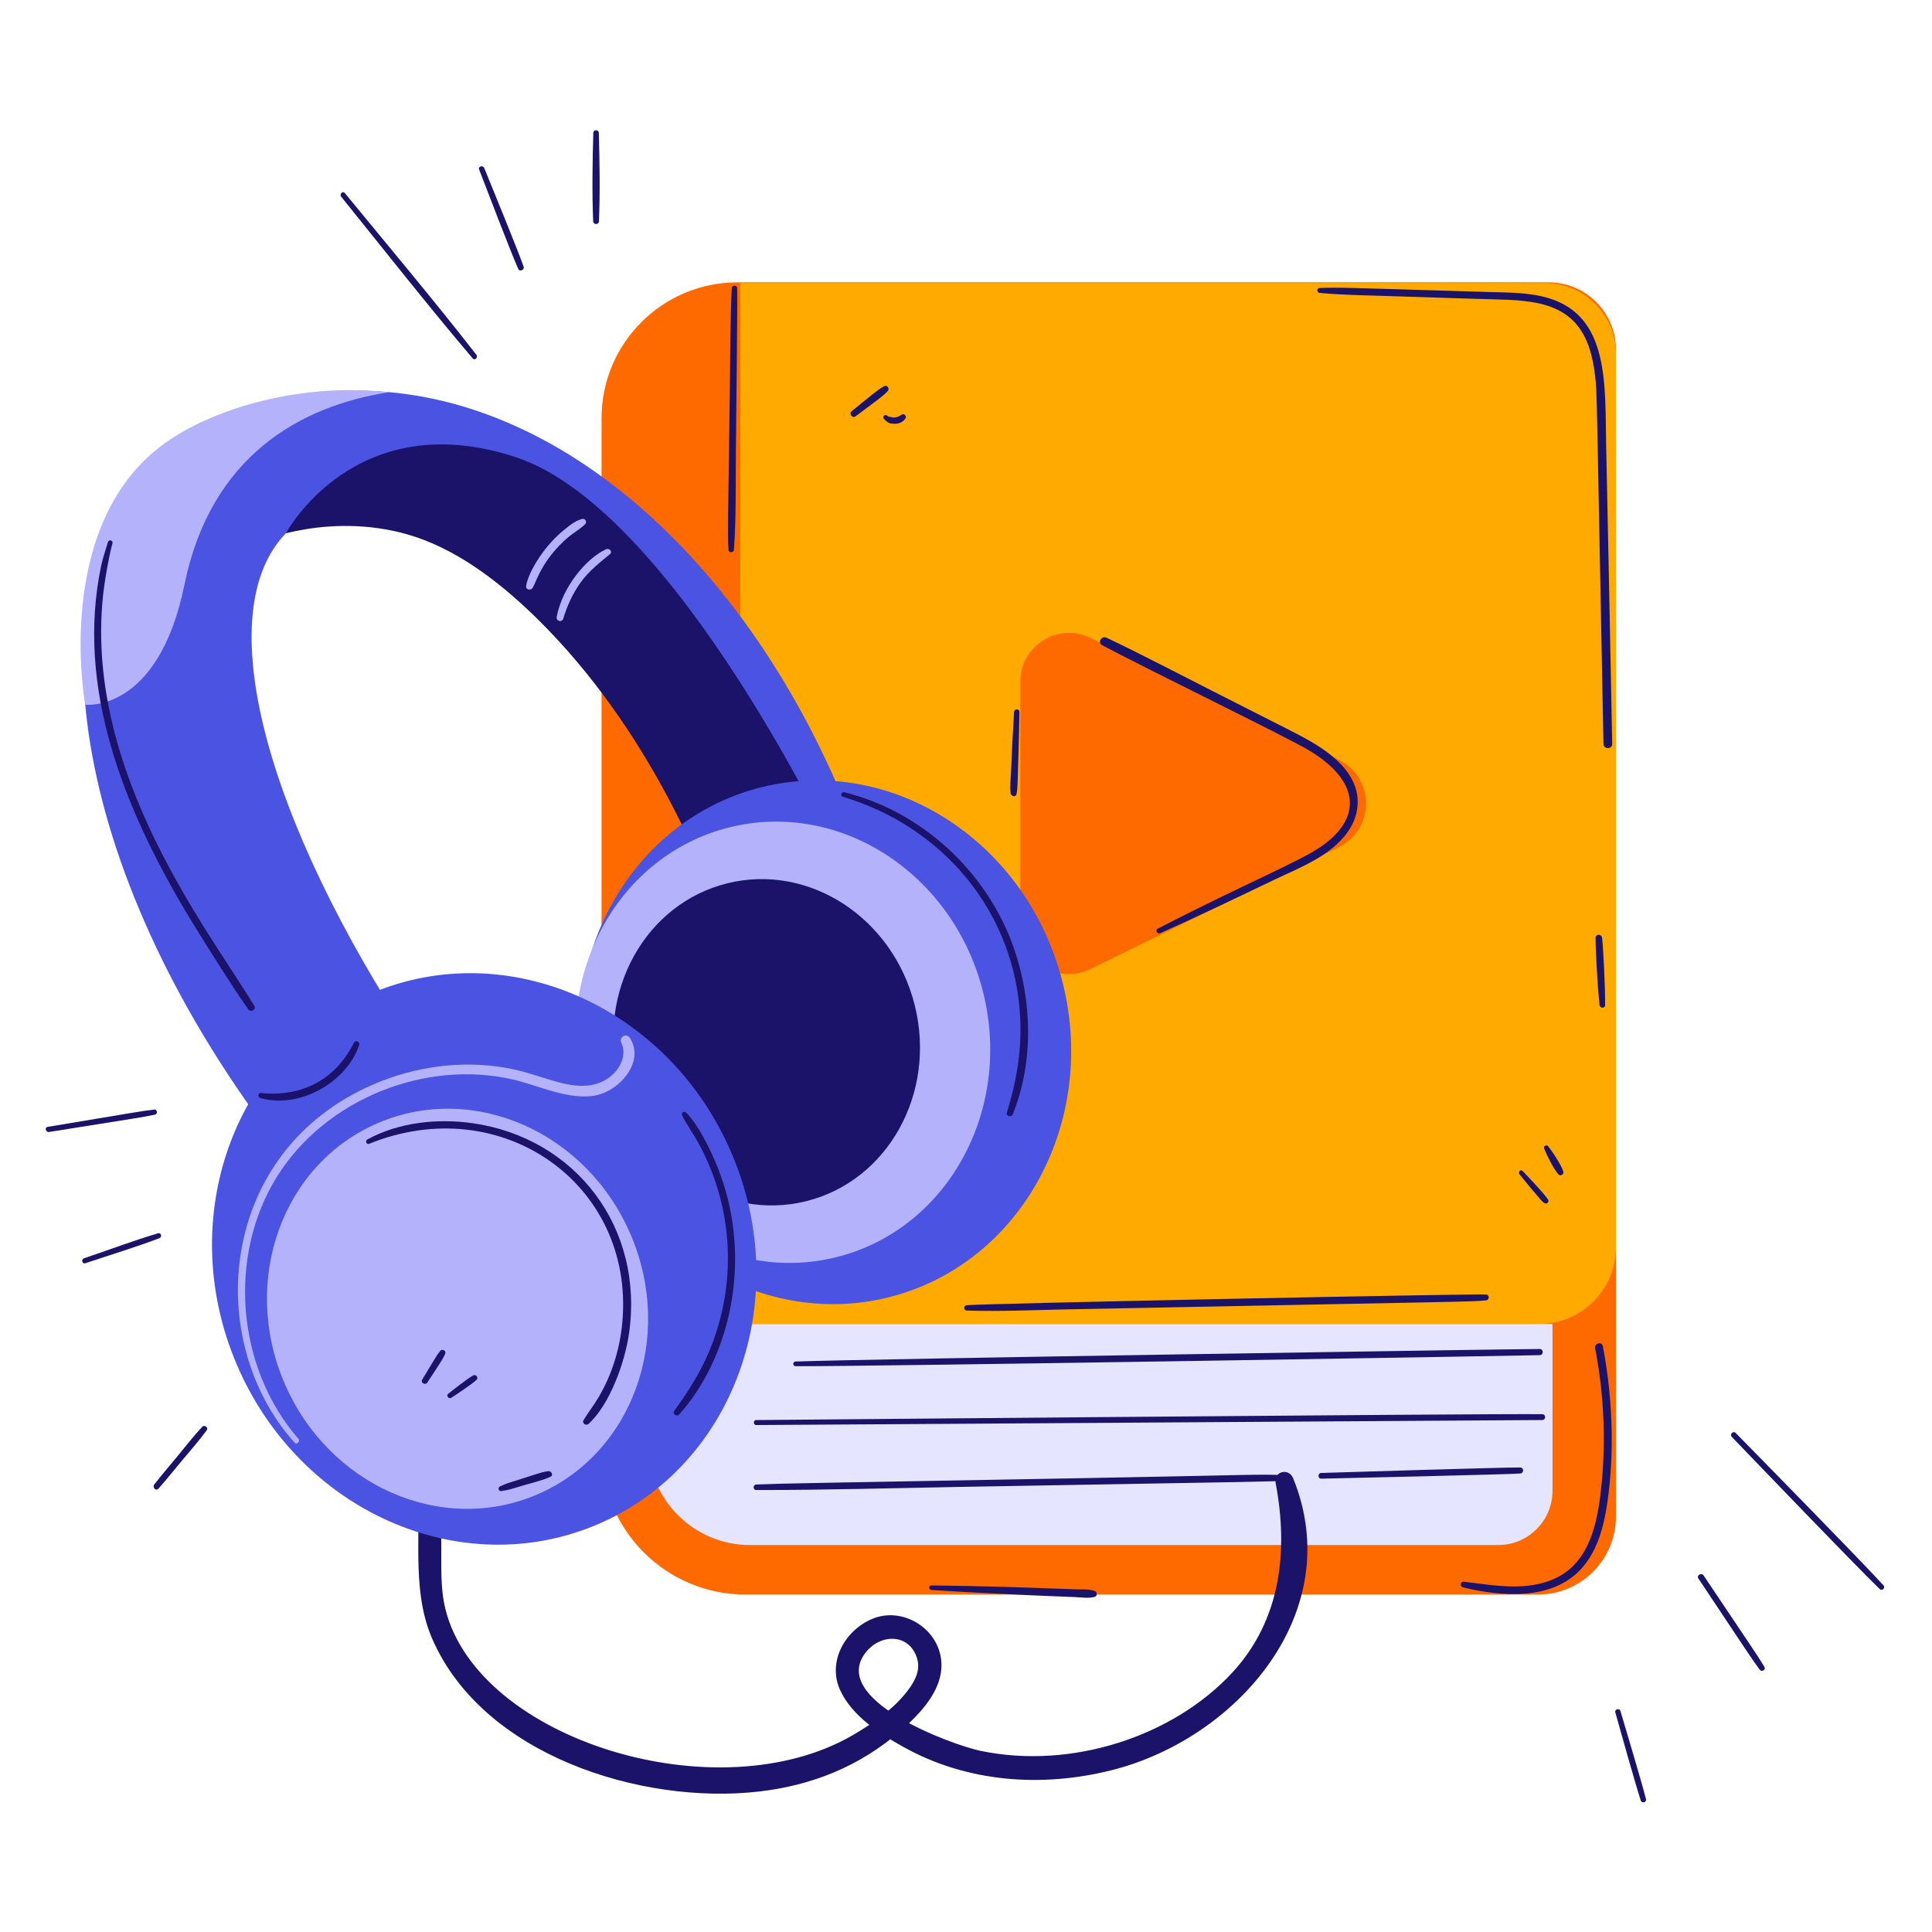 <svg width="100" height="100" viewBox="0 0 100 100" fill="none" xmlns="http://www.w3.org/2000/svg">
<path d="M38.171 14.614H80.16C82.081 14.614 83.641 16.174 83.641 18.095V78.501C83.641 80.727 81.834 82.534 79.608 82.534H38.59C34.475 82.534 31.136 79.194 31.136 75.08V21.65C31.136 17.767 34.288 14.614 38.171 14.614Z" fill="#FF6A00"/>
<path d="M39.038 68.528H80.356V77.162C80.356 78.712 79.097 79.971 77.547 79.971H38.819C35.911 79.971 33.55 77.61 33.55 74.703V74.016C33.55 70.987 36.009 68.529 39.038 68.529L39.038 68.528Z" fill="#E5E5FF"/>
<path d="M38.319 14.651H79.968C81.995 14.651 83.641 16.297 83.641 18.323V64.565C83.641 66.752 81.865 68.528 79.677 68.528H38.319V14.651Z" fill="#FFAA00"/>
<path d="M52.812 47.899C52.812 49.764 54.767 50.983 56.441 50.16L69.295 43.851C71.174 42.928 71.174 40.25 69.295 39.328L56.441 33.018C54.767 32.197 52.812 33.415 52.812 35.279V47.898V47.899Z" fill="#FF6A00"/>
<path d="M14.1 58.876C3.461 44.759 1.726 30.345 7.744 24.041C11.392 20.221 17.083 20.226 18.55 20.227C28.979 20.238 39.099 29.277 44.294 42.984C41.751 43.747 39.209 44.51 36.666 45.273C31.544 32.95 24.233 25.061 18.25 25.927C17.8 25.991 16.103 26.261 14.799 27.602C10.857 31.655 13.639 42.273 21.544 54.209C19.063 55.764 16.581 57.32 14.1 58.876V58.876Z" fill="#4A53E2"/>
<path d="M14.799 27.602C14.799 27.602 18.359 20.927 26.686 23.66C35.013 26.394 43.467 44.58 43.467 44.58C41.56 45.913 39.653 47.245 37.746 48.578C36.412 44.739 33.486 37.662 27.894 32.114C24.37 28.619 21.805 27.733 20.012 27.41C17.86 27.024 16.008 27.307 14.799 27.601V27.602Z" fill="#1B136A"/>
<path d="M45.984 67.151C52.781 65.463 56.823 58.183 55.011 50.89C53.2 43.598 46.221 39.056 39.424 40.744C32.627 42.432 28.585 49.713 30.396 57.005C32.208 64.297 39.186 68.84 45.984 67.151Z" fill="#4A53E2"/>
<path d="M4.413 36.478C4.413 36.478 8.189 36.925 9.545 30.271C10.9 23.619 15.53 21.009 20.144 20.301C15.388 19.766 10.555 21.247 8.063 23.3C2.899 27.555 4.335 36.05 4.414 36.479L4.413 36.478Z" fill="#B4B2FA"/>
<path d="M43.284 65.073C49.011 63.65 52.416 57.516 50.89 51.372C49.364 45.228 43.484 41.4 37.757 42.823C32.03 44.245 28.624 50.379 30.15 56.523C31.677 62.668 37.556 66.495 43.284 65.073Z" fill="#B4B2FA"/>
<path d="M41.726 62.174C45.96 61.122 48.478 56.586 47.35 52.043C46.221 47.5 41.874 44.67 37.639 45.721C33.404 46.773 30.886 51.309 32.015 55.852C33.143 60.395 37.491 63.225 41.726 62.174Z" fill="#1B136A"/>
<path d="M30.131 26.86C29.758 26.957 29.429 27.237 29.137 27.478C28.031 28.39 27.294 29.77 27.232 30.344C27.211 30.532 27.479 30.573 27.566 30.434C27.73 30.175 27.907 29.455 28.661 28.562C29.462 27.613 29.886 27.534 30.289 27.13C30.403 27.015 30.287 26.82 30.132 26.86L30.131 26.86Z" fill="#B4B2FA"/>
<path d="M31.378 28.425C30.361 28.883 29.112 30.37 28.814 31.927C28.771 32.148 29.087 32.24 29.154 32.021C29.36 31.344 29.648 30.705 30.066 30.131C30.485 29.553 31.029 29.13 31.573 28.679C31.726 28.553 31.532 28.357 31.378 28.426V28.425Z" fill="#B4B2FA"/>
<path d="M17.744 63.66C19.622 67.65 21.087 71.835 21.57 76.242C21.873 79.016 21.227 82.144 22.349 84.77C24.948 90.848 33.189 93.426 39.282 92.73C42.054 92.412 44.532 91.406 46.633 89.57C47.626 88.702 48.806 87.483 48.727 86.054C48.631 84.308 46.727 83.123 45.138 83.796C43.717 84.398 42.816 86.027 43.489 87.489C44.099 88.814 45.52 89.728 46.749 90.415C50.047 92.257 53.904 92.536 57.535 91.626C64.019 89.999 69.757 83.444 66.931 76.511C66.706 75.959 65.912 76.156 66.027 76.76C66.695 80.287 66.3 83.862 63.769 86.588C60.7 89.889 55.462 91.6 50.762 90.626C49.28 90.319 42.806 87.954 44.847 85.484C45.607 84.563 47.066 84.54 47.469 85.838C47.684 86.531 47.255 87.186 46.824 87.704C46.105 88.57 45.123 89.234 44.159 89.799C37.183 93.879 24.759 90.075 23.059 83.305C22.772 82.159 22.854 80.954 22.84 79.784C22.781 74.739 21.052 68.449 18.02 63.5C17.912 63.322 17.659 63.477 17.745 63.661L17.744 63.66Z" fill="#1B136A"/>
<path d="M30.926 78.902C37.999 75.884 41.108 67.286 37.87 59.697C34.631 52.109 26.272 48.405 19.199 51.423C12.126 54.441 9.017 63.04 12.255 70.628C15.494 78.216 23.853 81.921 30.926 78.902Z" fill="#4A53E2"/>
<path d="M27.787 77.362C32.74 75.249 34.916 69.229 32.649 63.916C30.382 58.603 24.529 56.009 19.577 58.122C14.624 60.236 12.447 66.256 14.715 71.569C16.982 76.882 22.835 79.476 27.787 77.362Z" fill="#B4B2FA"/>
<path d="M32.6 53.721C32.423 53.441 32.02 53.684 32.161 53.977C32.576 54.84 31.746 56.111 30.326 56.195C29.029 56.272 27.837 55.552 26.151 55.264C23.845 54.87 21.461 55.206 19.32 56.131C11.286 59.602 10.499 69.366 15.242 74.668C15.364 74.805 15.56 74.605 15.442 74.468C12.246 70.793 11.758 65.031 14.344 60.892C16.841 56.894 22.025 54.81 26.603 55.887C27.962 56.207 29.802 57.123 31.202 56.591C32.279 56.182 33.325 54.861 32.602 53.72L32.6 53.721Z" fill="#B4B2FA"/>
<path d="M79.698 69.824C78.492 69.823 44.709 70.34 41.177 70.472C41.022 70.478 41.02 70.713 41.177 70.714C44.81 70.735 78.762 70.174 79.698 70.143C79.903 70.136 79.904 69.824 79.698 69.824Z" fill="#1B136A"/>
<path d="M79.829 73.198C76.894 73.159 36.572 73.529 39.144 73.501C38.977 73.503 38.977 73.761 39.144 73.76L79.829 73.501C80.023 73.496 80.024 73.201 79.829 73.198V73.198Z" fill="#1B136A"/>
<path d="M66.479 76.353C64.91 76.295 65.109 76.346 55.843 76.513C40.909 76.782 40.967 76.772 39.145 76.838C38.962 76.844 38.961 77.124 39.145 77.124C42.69 77.126 46.237 77.023 49.781 76.96C66.473 76.667 65.608 76.698 66.479 76.635C66.659 76.623 66.662 76.359 66.479 76.353Z" fill="#1B136A"/>
<path d="M78.685 75.957C78.128 75.94 68.944 76.221 68.388 76.24C68.198 76.246 68.197 76.539 68.388 76.535C69.01 76.524 78.135 76.315 78.685 76.269C78.883 76.252 78.889 75.963 78.685 75.957Z" fill="#1B136A"/>
<path d="M13.159 52.056C10.82 48.191 4.417 40.06 5.322 30.931C5.421 29.927 5.697 28.549 5.822 28.12C5.867 27.97 5.633 27.905 5.588 28.055C5.467 28.471 5.322 28.866 5.234 29.291C3.917 35.59 6.396 41.794 9.679 47.29C10.333 48.386 12.104 51.2 12.847 52.238C12.98 52.424 13.283 52.258 13.16 52.055L13.159 52.056Z" fill="#1B136A"/>
<path d="M18.319 53.967C17.433 55.77 15.738 56.809 13.498 56.573C13.349 56.557 13.329 56.788 13.464 56.828C15.466 57.419 17.945 56.038 18.593 54.082C18.645 53.923 18.395 53.813 18.319 53.967V53.967Z" fill="#1B136A"/>
<path d="M24.444 58.134C22.637 57.879 20.622 58.093 19.006 58.984C18.89 59.048 18.97 59.258 19.1 59.206C25.936 56.427 32.834 61.272 32.215 68.409C32.098 69.764 31.688 71.126 30.983 72.323C30.743 72.73 30.451 73.1 30.206 73.502C30.107 73.665 30.328 73.821 30.462 73.7C31.55 72.719 32.331 70.55 32.55 69.074C33.373 63.52 29.771 58.886 24.444 58.134Z" fill="#1B136A"/>
<path d="M28.369 76.146C27.966 76.21 27.771 76.303 26.515 76.695C26.014 76.851 26.131 76.841 25.895 76.93C25.742 76.987 25.8 77.215 25.963 77.177C26.073 77.15 26.189 77.14 26.3 77.113C26.413 77.086 26.4 77.089 27.241 76.841C27.657 76.718 28.096 76.621 28.491 76.438C28.669 76.356 28.532 76.121 28.369 76.147L28.369 76.146Z" fill="#1B136A"/>
<path d="M37.289 60.8C36.954 59.878 36.213 58.267 35.508 57.584C35.401 57.482 35.246 57.611 35.309 57.737C35.548 58.221 35.875 58.66 36.135 59.134C37.968 62.471 38.175 66.419 36.718 69.921C36.254 71.038 35.608 72.052 34.898 73.026C34.791 73.172 35.028 73.354 35.148 73.22C37.752 70.314 38.942 65.355 37.289 60.801V60.8Z" fill="#1B136A"/>
<path d="M52.483 49.087C51.102 45.121 47.7 41.992 43.697 41.007C43.542 40.969 43.479 41.199 43.631 41.244C48.767 42.77 52.599 47.2 52.813 52.842C52.874 54.458 52.6 56.041 52.117 57.58C52.054 57.78 52.35 57.85 52.425 57.664C53.507 54.98 53.426 51.798 52.481 49.087H52.483Z" fill="#1B136A"/>
<path d="M38.157 14.923C38.153 14.742 37.885 14.743 37.876 14.923C37.792 16.681 37.799 18.45 37.776 20.21C37.678 27.434 37.661 27.505 37.705 28.446C37.714 28.63 37.975 28.628 37.989 28.446C38.114 26.692 38.069 24.917 38.09 23.159C38.091 23.049 38.178 15.915 38.156 14.923H38.157Z" fill="#1B136A"/>
<path d="M83.135 23.056C83.069 19.934 83.315 16.39 80.166 15.435C79.143 15.124 78.043 15.145 76.984 15.113C69.487 14.887 69.427 14.871 68.308 14.906C68.141 14.911 68.147 15.146 68.308 15.161C69.546 15.277 70.799 15.287 72.04 15.329C78.237 15.542 78.153 15.475 79.194 15.621C81.429 15.935 82.302 17.209 82.561 19.451C82.671 20.41 82.618 19.462 82.995 38.501C83.001 38.791 83.454 38.792 83.448 38.501C83.344 33.352 83.246 28.204 83.135 23.057L83.135 23.056Z" fill="#1B136A"/>
<path d="M82.924 48.547C82.9 48.336 82.589 48.324 82.587 48.547C82.581 49.01 82.677 50.984 82.793 52.019C82.814 52.197 83.079 52.208 83.08 52.019C83.088 50.989 82.978 49.005 82.924 48.547Z" fill="#1B136A"/>
<path d="M82.963 69.676C82.912 69.415 82.513 69.525 82.564 69.786C83.055 72.33 83.149 74.957 82.817 77.528C82.51 79.898 81.714 81.668 79.332 82.043C78.138 82.231 76.94 82.005 75.754 81.868C75.587 81.85 75.555 82.121 75.714 82.159C77.706 82.644 80.337 82.865 81.853 81.192C82.595 80.371 82.939 79.274 83.126 78.204C83.54 75.835 83.552 72.738 82.963 69.676Z" fill="#1B136A"/>
<path d="M56.656 82.344C56.344 82.24 55.977 82.274 55.651 82.262C52.789 82.157 51.384 82.104 48.212 82.061C48.059 82.059 48.061 82.288 48.212 82.297C52.162 82.546 55.62 82.663 55.6 82.662C55.941 82.676 56.322 82.74 56.655 82.656C56.816 82.615 56.8 82.394 56.655 82.345L56.656 82.344Z" fill="#1B136A"/>
<path d="M76.909 67.002C76.04 66.963 51.353 67.46 50.042 67.556C49.866 67.569 49.862 67.827 50.042 67.833C51.785 67.891 53.541 67.805 55.283 67.772C76.91 67.347 76.044 67.382 76.909 67.308C77.104 67.291 77.109 67.011 76.909 67.002Z" fill="#1B136A"/>
<path d="M70.153 40.753C69.677 39.339 68.087 38.469 66.775 37.806C60.107 34.434 59.48 34.06 57.275 33.008C57.017 32.885 56.79 33.258 57.048 33.396C59.426 34.664 66.611 38.151 67.759 38.842C70.453 40.464 70.484 42.393 68.335 43.85C67.225 44.603 64.191 45.868 59.925 48.065C59.768 48.145 59.906 48.368 60.062 48.298C62.03 47.421 63.974 46.486 65.917 45.555C67.323 44.882 69.112 44.229 69.927 42.795C70.276 42.182 70.38 41.427 70.154 40.754L70.153 40.753Z" fill="#1B136A"/>
<path d="M52.488 36.852C52.419 37.972 52.373 38.92 52.329 39.985C52.315 40.336 52.265 40.708 52.309 41.056C52.329 41.215 52.577 41.287 52.616 41.098C52.677 40.799 52.665 40.681 52.716 38.996C52.737 38.282 52.754 37.568 52.765 36.853C52.768 36.673 52.498 36.676 52.488 36.853V36.852Z" fill="#1B136A"/>
<path d="M24.657 18.362C22.447 15.526 20.129 12.773 17.849 9.993C17.74 9.859 17.553 10.05 17.66 10.182C19.917 12.98 22.14 15.81 24.467 18.552C24.58 18.685 24.76 18.495 24.657 18.363V18.362Z" fill="#1B136A"/>
<path d="M27.104 13.808C26.84 13.033 25.387 9.485 25.066 8.701C25 8.539 24.734 8.606 24.799 8.774C25.098 9.552 26.482 13.166 26.827 13.925C26.897 14.08 27.158 13.97 27.103 13.808H27.104Z" fill="#1B136A"/>
<path d="M30.995 6.881C30.99 6.697 30.713 6.696 30.709 6.881C30.667 8.4 30.64 9.931 30.702 11.45C30.71 11.643 30.994 11.643 31.002 11.45C31.064 9.931 31.037 8.4 30.995 6.881Z" fill="#1B136A"/>
<path d="M97.487 82.055C96.182 80.631 91.281 75.64 89.84 74.17C89.711 74.038 89.51 74.24 89.638 74.373C91.052 75.844 95.911 80.906 97.293 82.249C97.42 82.373 97.606 82.185 97.487 82.055Z" fill="#1B136A"/>
<path d="M91.323 86.274C90.886 85.553 90.854 85.542 88.18 81.548C88.069 81.382 87.798 81.538 87.91 81.706C90.588 85.715 90.581 85.741 91.078 86.417C91.183 86.561 91.419 86.433 91.323 86.274Z" fill="#1B136A"/>
<path d="M85.195 93.118C85.02 92.403 83.976 88.895 83.873 88.561C83.822 88.394 83.563 88.463 83.609 88.635C83.762 89.197 84.704 92.534 84.925 93.192C84.982 93.362 85.239 93.294 85.196 93.118L85.195 93.118Z" fill="#1B136A"/>
<path d="M7.99 57.43C7.173 57.528 7.169 57.549 2.468 58.327C2.294 58.356 2.369 58.619 2.541 58.591C7.424 57.806 7.197 57.865 8.026 57.693C8.171 57.663 8.141 57.411 7.99 57.429L7.99 57.43Z" fill="#1B136A"/>
<path d="M8.178 63.835C6.889 64.222 5.621 64.697 4.346 65.13C4.186 65.185 4.254 65.44 4.417 65.385C5.693 64.957 6.989 64.566 8.249 64.09C8.405 64.031 8.344 63.785 8.178 63.835Z" fill="#1B136A"/>
<path d="M10.469 73.849C10.027 74.32 9.63 74.835 9.219 75.332C8.807 75.832 8.383 76.323 7.986 76.835C7.869 76.986 8.069 77.201 8.203 77.05C8.638 76.559 9.049 76.044 9.469 75.54C9.885 75.041 10.319 74.552 10.702 74.028C10.802 73.891 10.583 73.728 10.47 73.849L10.469 73.849Z" fill="#1B136A"/>
<path d="M80.129 62.09C79.979 61.836 79.013 60.821 78.816 60.614C78.709 60.502 78.557 60.665 78.65 60.781C79.065 61.3 79.308 61.587 79.576 61.899C79.781 62.136 79.956 62.377 80.094 62.267C80.147 62.225 80.165 62.151 80.13 62.09H80.129Z" fill="#1B136A"/>
<path d="M80.919 60.64C80.796 60.271 80.358 59.609 80.121 59.32C80.047 59.229 79.88 59.327 79.922 59.436C80.053 59.784 80.407 60.495 80.666 60.787C80.766 60.899 80.966 60.781 80.919 60.64Z" fill="#1B136A"/>
<path d="M45.756 19.993C45.447 20.149 44.705 20.784 44.074 21.291C43.927 21.41 44.124 21.669 44.276 21.554C45.242 20.828 45.73 20.493 45.949 20.243C46.068 20.107 45.92 19.91 45.756 19.993Z" fill="#1B136A"/>
<path d="M46.83 21.47C46.703 21.372 46.627 21.529 46.434 21.583C46.188 21.652 46.129 21.571 46.02 21.57C46.016 21.57 46.007 21.57 46.005 21.572C46.005 21.572 46.005 21.572 46.004 21.572C45.984 21.562 45.95 21.54 45.918 21.511C45.805 21.406 45.645 21.566 45.749 21.68C45.809 21.744 45.872 21.78 45.903 21.816C45.995 21.928 46.261 21.95 46.408 21.93C46.633 21.901 46.765 21.798 46.868 21.659C46.911 21.6 46.883 21.51 46.83 21.47Z" fill="#1B136A"/>
<path d="M22.994 69.9C22.939 69.859 22.844 69.853 22.796 69.912C22.616 70.129 22.508 70.316 21.857 71.404C21.755 71.574 22.014 71.722 22.121 71.558C23.03 70.165 23.151 70.017 22.995 69.9L22.994 69.9Z" fill="#1B136A"/>
<path d="M24.489 71.193C24.193 71.356 23.435 71.953 23.196 72.147C23.08 72.24 23.23 72.431 23.354 72.352C23.625 72.178 24.412 71.655 24.665 71.421C24.788 71.306 24.631 71.115 24.489 71.193H24.489Z" fill="#1B136A"/>
</svg>
